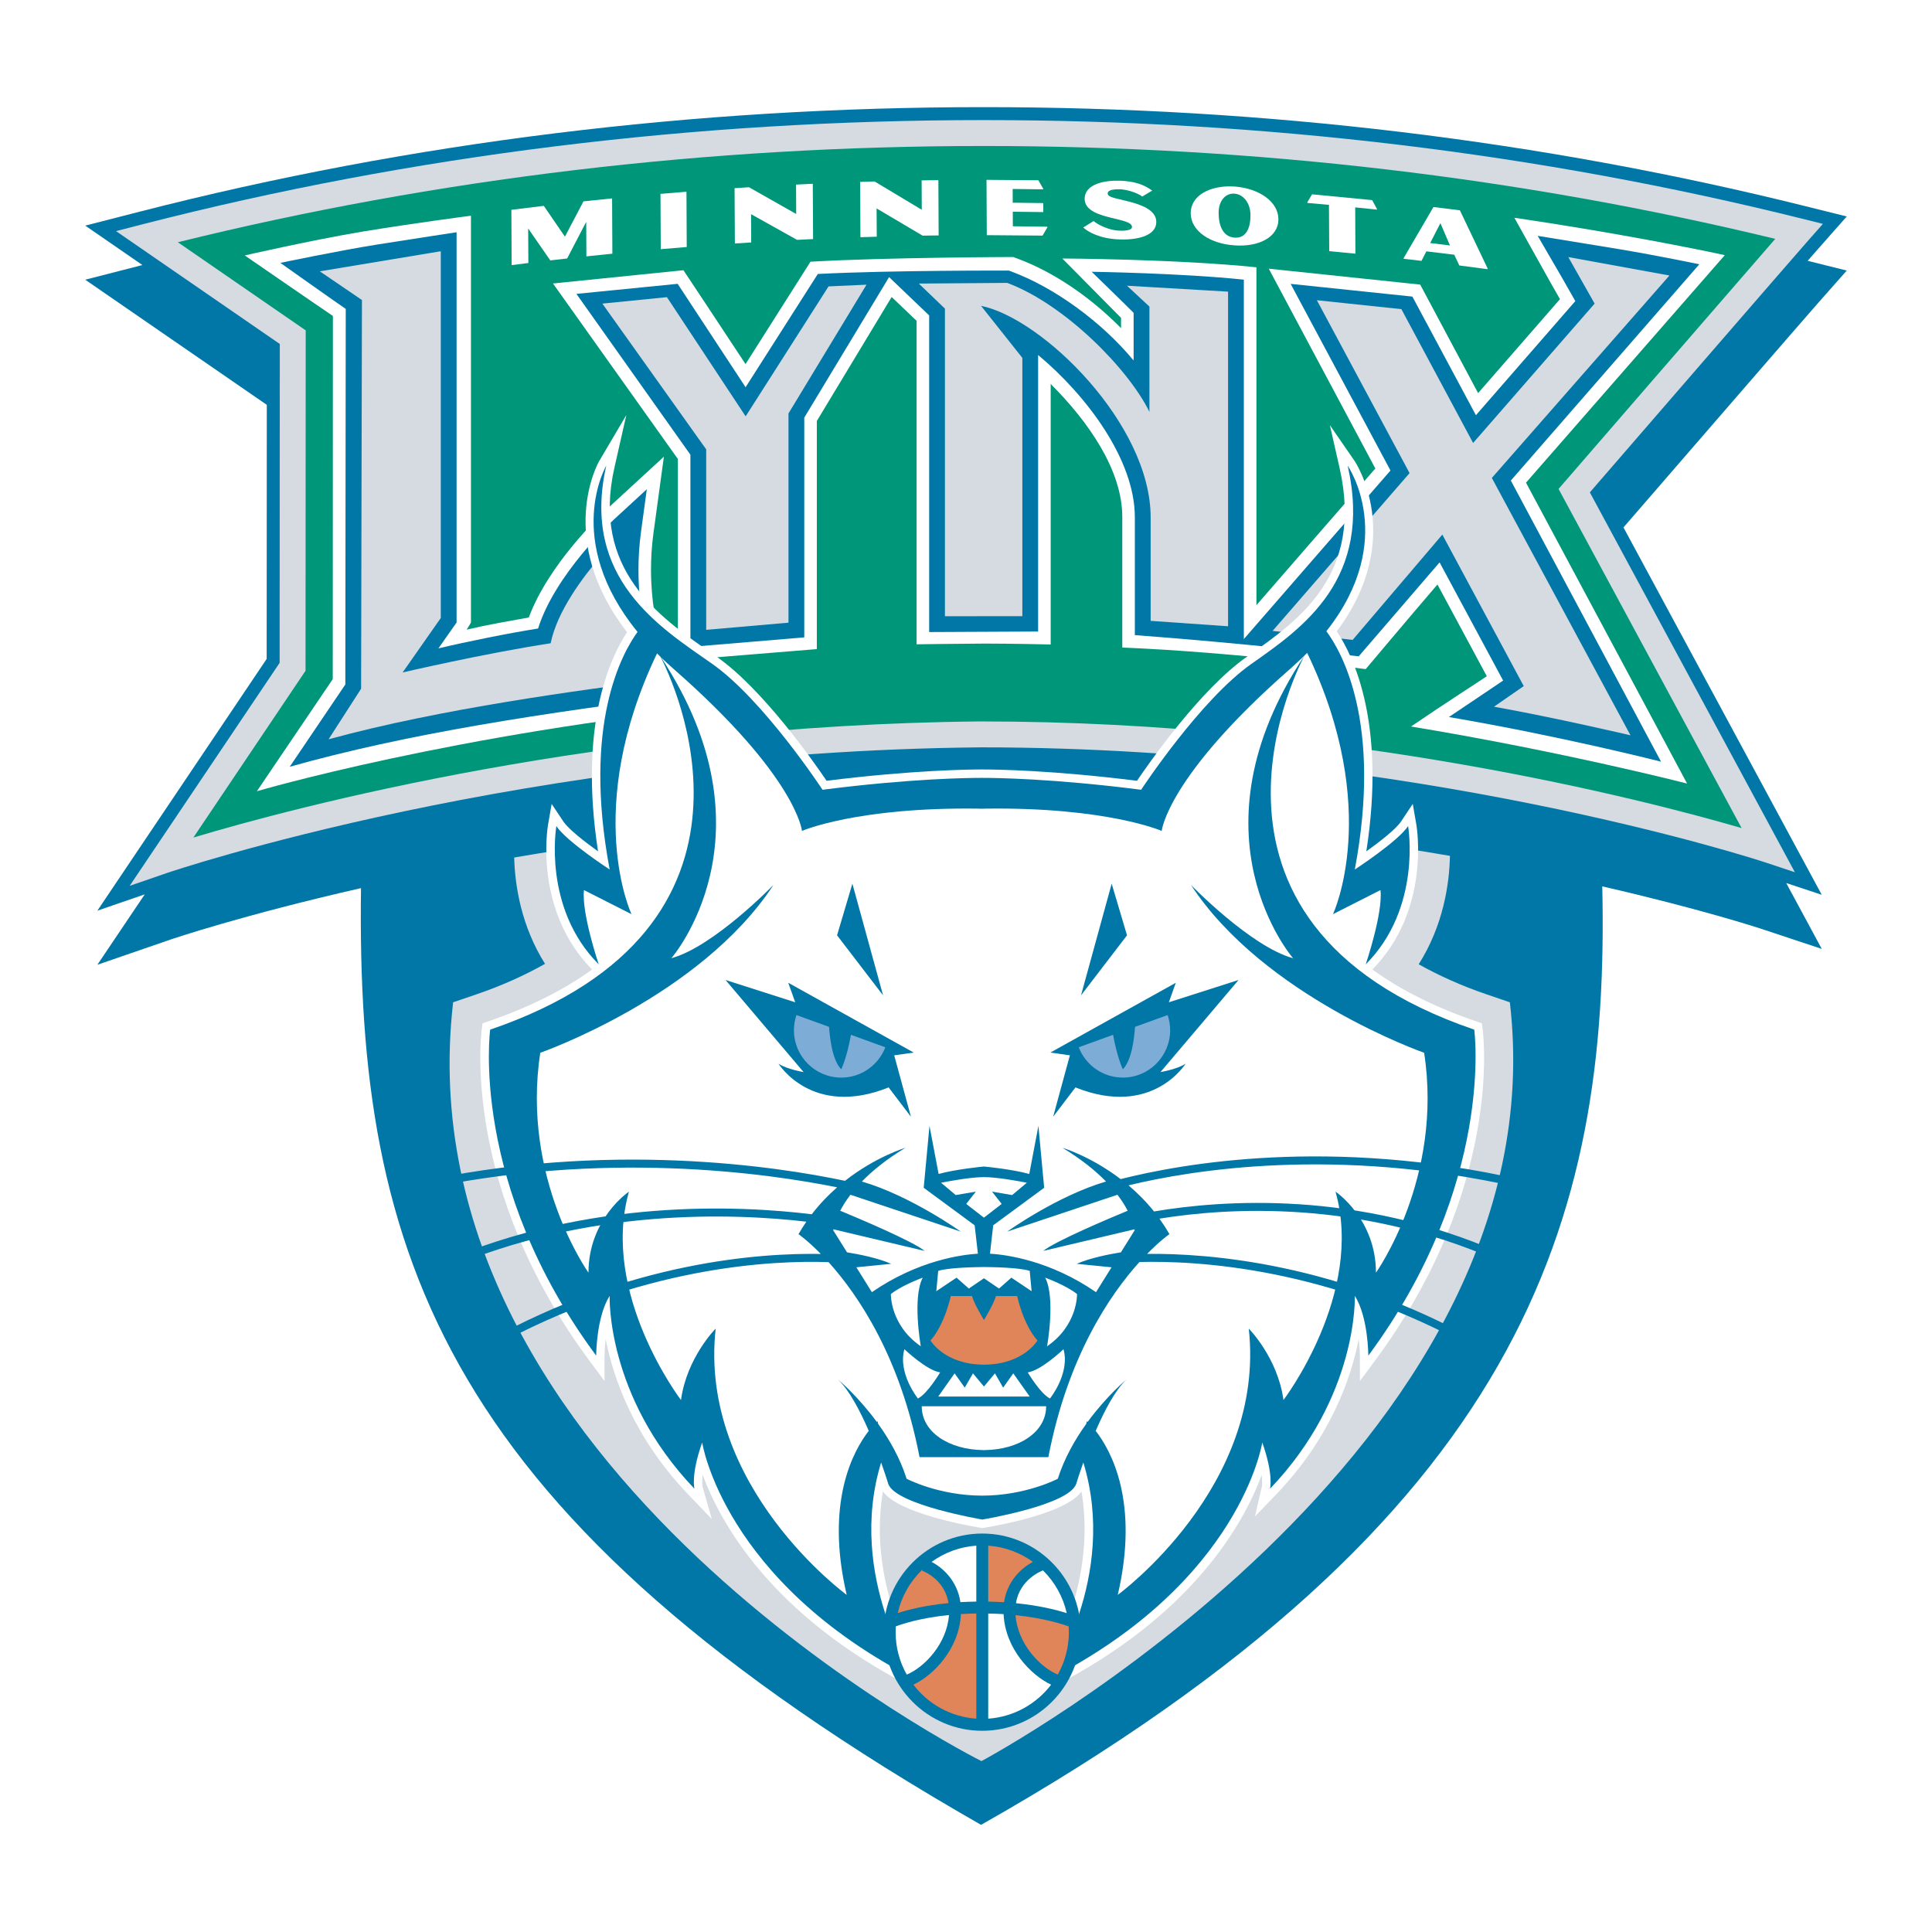 <?xml version="1.0" encoding="utf-8"?>
<!-- Generator: Adobe Illustrator 13.0.0, SVG Export Plug-In . SVG Version: 6.00 Build 14948)  -->
<!DOCTYPE svg PUBLIC "-//W3C//DTD SVG 1.0//EN" "http://www.w3.org/TR/2001/REC-SVG-20010904/DTD/svg10.dtd">
<svg version="1.0" id="Layer_1" xmlns="http://www.w3.org/2000/svg" xmlns:xlink="http://www.w3.org/1999/xlink" x="0px" y="0px"
	 width="192.756px" height="192.756px" viewBox="0 0 192.756 192.756" enable-background="new 0 0 192.756 192.756"
	 xml:space="preserve">
<g>
	<polygon fill-rule="evenodd" clip-rule="evenodd" fill="#FFFFFF" points="0,0 192.756,0 192.756,192.756 0,192.756 0,0 	"/>
	
		<path fill-rule="evenodd" clip-rule="evenodd" fill="#FFFFFF" stroke="#FFFFFF" stroke-width="0.685" stroke-miterlimit="2.613" d="
		M178.662,83.542l-16.688-30.921c5.724-6.612,17.889-20.66,19.455-22.435l2.822-3.192l-3.9-0.972
		c0.505-0.579,0.88-1.007,1.078-1.233l2.822-3.192l-4.134-1.029c-26.315-6.555-53.899-9.879-81.981-9.879
		c-28.894,0-57.2,3.502-84.132,10.411L8.504,22.51c-0.016-0.012,4.661,3.213,4.661,3.213l1.046,0.721
		c-0.067,0.019-0.137,0.034-0.207,0.052l-5.501,1.41c-0.016-0.01,4.661,3.213,4.661,3.213l13.455,9.272l-0.012,25.346L9.713,90.86
		l4.728-1.629l-4.728,7.025l7.291-2.513c0.155-0.055,7.224-2.452,19.012-5.134c-0.483,36.773,8.197,62.787,61.865,93.457
		c54.117-30.656,62.729-60.303,61.977-93.632c9.759,2.237,15.578,4.143,15.718,4.187l6.182,2.053l-3.548-6.575l3.548,1.177
		L178.662,83.542L178.662,83.542z"/>
	<path fill-rule="evenodd" clip-rule="evenodd" fill="#0077A6" d="M178.662,83.542l-16.688-30.921
		c5.724-6.612,17.889-20.66,19.455-22.435l2.822-3.192l-3.9-0.972c0.505-0.579,0.88-1.007,1.078-1.233l2.822-3.192l-4.134-1.029
		c-26.315-6.555-53.899-9.879-81.981-9.879c-28.894,0-57.2,3.502-84.132,10.411L8.504,22.51c-0.016-0.012,4.661,3.213,4.661,3.213
		l1.046,0.721c-0.067,0.019-0.137,0.034-0.207,0.052l-5.501,1.41c-0.016-0.01,4.661,3.213,4.661,3.213l13.455,9.272l-0.012,25.346
		L9.713,90.86l4.728-1.629l-4.728,7.025l7.291-2.513c0.155-0.055,7.224-2.452,19.012-5.134
		c-0.483,36.773,8.197,62.787,61.865,93.457c54.117-30.656,62.729-60.303,61.977-93.632c9.759,2.237,15.578,4.143,15.718,4.187
		l6.182,2.053l-3.548-6.575l3.548,1.177L178.662,83.542L178.662,83.542z"/>
	<path fill-rule="evenodd" clip-rule="evenodd" fill="#D6DBE1" d="M148.307,99.203c-2.524-0.861-4.764-1.877-6.764-2.997
		c2.45-3.86,3.063-7.997,3.117-10.817c-1.646-0.283-3.344-0.562-5.091-0.832c-11.315,3.958-26.063,4.915-41.449,4.915
		c-15.312,0.141-30.136,0.799-41.769-4.746c-1.729,0.271-3.414,0.546-5.051,0.83c0.074,2.799,0.7,6.833,3.077,10.607
		c-2.02,1.139-4.281,2.165-6.834,3.04l-2.333,0.795c-5.397,46.668,52.708,75.707,52.708,75.707s57.974-30.861,52.72-75.707
		L148.307,99.203L148.307,99.203z"/>
	<path fill-rule="evenodd" clip-rule="evenodd" fill="#D6DBE1" d="M181.872,22.336l-2.065-0.514
		c-26.213-6.53-53.691-9.84-81.67-9.84c-28.786,0-56.984,3.489-83.812,10.368l-2.75,0.708c-0.008-0.006,2.33,1.605,2.33,1.605
		l14.011,9.657l-0.017,31.814L12.938,88.38l3.646-1.257c0.352-0.122,35.76-12.145,81.279-12.56c43.2,0,77.774,11.318,78.12,11.434
		l3.092,1.025l-20.456-37.898c3.344-3.865,19.989-23.093,21.841-25.192L181.872,22.336L181.872,22.336z"/>
	<path fill-rule="evenodd" clip-rule="evenodd" fill="#009679" d="M97.852,71.977c-37.627,0.344-68.423,8.55-78.559,11.585
		l11.19-16.64l0.017-33.963l-0.562-0.386l-12.195-8.405c25.788-6.365,52.816-9.602,80.395-9.602c27.038,0,53.594,3.123,78.98,9.266
		c-5.104,5.866-20.854,24.066-21.035,24.274l-0.585,0.674l18.261,33.837C164.345,79.875,134.1,71.977,97.852,71.977L97.852,71.977z"
		/>
	<path fill-rule="evenodd" clip-rule="evenodd" fill="#FFFFFF" d="M172.083,25.458c0,0-3.349-0.762-10.186-1.975
		c-5.754-1.022-9.802-1.604-10.81-1.757l3.65,6.539c0,0,0.453,0.792,0.902,1.58c-1.548,1.778-5.367,6.155-8.168,9.376
		c-1.96-3.665-5.778-10.827-5.778-10.827l-15.107-1.586c0,0,9.137,17.141,10.631,19.934c-1.323,1.515-7.499,8.606-11.864,13.637
		v-33.71c-7.965-0.825-19.366-0.878-19.366-0.878s5.251,5.297,5.86,5.922c0,0.201,0,0.688,0,1.027
		c-3.085-3.126-6.721-5.594-10.31-6.931l-0.452-0.167c0,0-12.685,0.031-20.223,0.469c0,0-4.022,6.354-6.479,10.215
		c-2.301-3.506-6.197-9.366-6.197-9.366l-13.014,1.324c0,0,11.534,16.207,12.457,17.506c0,1.424,0,16.122,0,19.527
		c-0.899-0.792-1.623-1.558-1.832-1.742c-0.294-1.097-0.845-3.557-0.845-6.743c0-1.129,0.067-2.346,0.243-3.627l1.042-7.642
		l-5.728,5.271c-0.646,0.593-5.762,5.443-7.751,10.772c-2.086,0.381-4.086,0.717-6.201,1.214c0.124-0.177,0.43-0.704,0.43-0.704
		V21.523c0,0-5.526,0.716-10.798,1.58c-5.172,0.868-11.769,2.381-11.769,2.381s7.671,5.288,8.793,6.038
		c-0.006,2.635-0.009,34.601-0.014,36.235c-0.73,1.079-7.572,11.185-7.572,11.185s19.728-5.812,47.566-8.594
		c-1.457-1.378-3.021-2.837-4.915-4.51l13.217-1.077c0,0,0-21.292,0-22.76c0.476-0.789,4.591-7.61,7.465-12.37l0.39,0.371
		c0,0,1.228,1.175,2.098,2.006c0,2.226,0,32.275,0,32.275s4.255-0.062,6.785-0.073c2.531-0.004,6.594,0.089,6.594,0.089
		s0-21.778,0-25.994c3.745,3.747,7.144,8.578,7.144,13.274c0,0,0,10.582,0,13.028c11.047,0.439,24.286,2.15,24.286,2.15
		s4.379-5.208,7.157-8.442c1.824,3.388,3.679,6.833,4.925,9.153c-0.881,0.598-4.052,2.623-7.563,5.016
		c15.05,2.478,27.545,5.69,27.545,5.69s-14.448-26.976-16.073-30.018C154.369,45.721,172.083,25.458,172.083,25.458L172.083,25.458z
		"/>
	<path fill-rule="evenodd" clip-rule="evenodd" fill="#0077A6" d="M63.699,56.86c0-1.181,0.071-2.456,0.254-3.794l0.581-4.256
		l-3.191,2.935c-0.258,0.237-5.968,5.562-7.659,10.961c-3.007,0.478-7.143,1.315-9.945,1.985c0.727-1.036,1.815-2.585,1.815-2.585
		V23.17c0,0-4.51,0.69-7.853,1.216c-3.9,0.62-9.731,1.841-9.731,1.841s5.624,3.987,6.525,4.591
		c-0.004,1.534-0.041,36.526-0.042,37.473c-0.474,0.702-5.547,8.209-5.547,8.209c11.572-3.256,24.916-5.351,41.06-7.35
		c0,0-4.793-4.435-5.278-4.86C64.417,63.371,63.699,60.599,63.699,56.86L63.699,56.86z"/>
	<path fill-rule="evenodd" clip-rule="evenodd" fill="#0077A6" d="M169.542,26.367c0,0-4.066-0.851-8.007-1.51
		c-3.941-0.648-8.12-1.327-8.12-1.327l2.406,4.141c0,0,0.79,1.385,1.35,2.369c-1.105,1.263-7.786,8.932-9.918,11.385
		c-1.54-2.877-6.34-11.835-6.34-11.835l-12.146-1.268c0-0.002,9.042,16.902,9.961,18.621c-1.091,1.249-11.709,13.448-14.629,16.816
		V27.902c-6.302-0.661-15.181-0.787-15.181-0.787s3.627,3.524,4.183,4.097c0,0.549,0,2.38,0,4.754
		c-3.173-3.832-7.857-7.264-12.19-8.876l-0.253-0.093c0,0-11.611-0.044-19.063,0.336c-0.639,1.004-5.327,8.346-7.208,11.301
		c-1.827-2.786-6.778-10.317-6.778-10.317L57.51,29.32c0,0,10.834,15.288,11.372,16.046c0,0.94,0,19.176,0,19.176l11.361-0.95
		c0,0,0-21.078,0-21.926c0.353-0.584,6.293-10.438,8.461-14.021l1.514,1.448c0,0,1.806,1.728,2.484,2.376c0,1.284,0,31.59,0,31.59
		l10.872-0.052c0,0,0-27.443,0-27.588c4.83,4.027,9.649,10.439,9.649,16.175c0,0,0,8.256,0,11.771
		c10.522,0.774,22.336,2.117,22.336,2.117s5.953-6.911,8.069-9.373c1.498,2.779,5.38,9.999,6.34,11.791
		c-1.116,0.762-5.415,3.64-5.415,3.64c11.119,1.889,21.171,4.454,21.171,4.454s-14.027-26.25-14.987-28.049
		C152.007,46.485,169.542,26.367,169.542,26.367L169.542,26.367z"/>
	<path fill-rule="evenodd" clip-rule="evenodd" fill="#D6DBE1" d="M31.906,27.07l4.205,2.863l-0.083,38.781l-3.248,5.047
		c11.161-3.062,25.267-4.934,33.297-5.965l-2.765-2.591c0,0-0.807-2.279-1.094-5.832c-1.091-1.423-2.161-4.009-2.161-4.009
		c-1.937,2.232-4.474,5.646-5.119,8.815c-6.654,1.017-14.768,2.913-14.768,2.913l3.807-5.434V25.067L31.906,27.07L31.906,27.07z"/>
	<polygon fill-rule="evenodd" clip-rule="evenodd" fill="#D6DBE1" points="86.45,28.404 82.666,28.574 74.393,41.539 66.539,29.647 
		60.097,30.291 70.457,44.833 70.457,62.839 78.668,62.123 78.668,41.249 86.45,28.404 	"/>
	<path fill-rule="evenodd" clip-rule="evenodd" fill="#D6DBE1" d="M114.8,51.612v10.331l7.724,0.54c0,0,0-27.618,0-33.386
		l-10.083-0.59l2.237,2.079v10.506c-2.057-4.219-8.39-10.708-14.188-12.868l-8.82,0.067l2.606,2.501v30.688l7.723-0.003V35.707
		l-4.121-5.195C104.023,31.766,114.8,42.312,114.8,51.612L114.8,51.612z"/>
	<path fill-rule="evenodd" clip-rule="evenodd" fill="#D6DBE1" d="M148.841,47.684l17.719-20.197l-10.09-1.838l2.625,4.642
		l-12.122,13.904l-7.158-13.352l-8.431-0.89l9.248,17.249l-13.665,15.742l7.987,0.897l8.947-10.504l8.122,15.114l-2.966,2.057
		c6.245,1.119,13.617,2.855,13.617,2.855L148.841,47.684L148.841,47.684z"/>
	<polygon fill-rule="evenodd" clip-rule="evenodd" fill="#FFFFFF" points="51.047,26.449 51.019,20.934 54.255,20.537 
		56.363,23.614 58.212,20.09 61.068,19.795 61.096,25.31 58.504,25.579 58.487,22.133 56.583,25.789 54.903,25.98 52.697,22.795 
		52.715,26.241 51.047,26.449 	"/>
	<polygon fill-rule="evenodd" clip-rule="evenodd" fill="#FFFFFF" points="65.896,19.344 68.488,19.129 68.516,24.644 
		65.925,24.861 65.896,19.344 	"/>
	<polygon fill-rule="evenodd" clip-rule="evenodd" fill="#FFFFFF" points="74.73,18.682 79.437,21.349 79.423,18.417 81.093,18.336 
		81.122,23.852 79.518,23.929 74.932,21.366 74.947,24.187 73.319,24.292 73.288,18.775 74.73,18.682 	"/>
	<polygon fill-rule="evenodd" clip-rule="evenodd" fill="#FFFFFF" points="87.258,18.104 91.966,20.93 91.951,17.996 93.621,17.973 
		93.649,23.489 92.048,23.51 87.458,20.793 87.475,23.616 85.845,23.666 85.817,18.149 87.258,18.104 	"/>
	<polygon fill-rule="evenodd" clip-rule="evenodd" fill="#FFFFFF" points="101.034,18.853 101.04,20.224 104.085,20.262 
		104.091,21.16 101.046,21.124 101.052,22.575 104.496,22.618 104.496,22.685 104.015,23.507 98.452,23.462 98.424,17.943 
		103.597,17.984 104.079,18.824 104.079,18.892 101.034,18.853 	"/>
	<path fill-rule="evenodd" clip-rule="evenodd" fill="#FFFFFF" d="M114.953,19.017l-0.989,0.59c-0.589-0.435-1.619-0.697-2.187-0.72
		c-0.575-0.02-1.264,0.042-1.261,0.409c0.002,0.404,0.8,0.473,2.077,0.804c1.128,0.294,2.768,0.803,2.771,2.038
		c0.008,1.352-1.798,1.822-3.694,1.749c-1.914-0.064-3.123-0.745-3.592-1.191l1.027-0.641c0.509,0.42,1.596,0.927,2.562,0.959
		c0.377,0.015,1.275,0.015,1.272-0.37c-0.003-0.489-1.013-0.641-2.044-0.908c-1-0.255-2.67-0.647-2.678-1.882
		c-0.008-1.547,2.094-1.874,3.523-1.824C113.169,18.085,114.13,18.405,114.953,19.017L114.953,19.017z"/>
	<path fill-rule="evenodd" clip-rule="evenodd" fill="#FFFFFF" d="M123.181,23.709c-1.188-0.078-1.593-1.241-1.598-2.456
		c-0.006-1.232,0.687-1.992,1.573-1.933c0.885,0.062,1.598,0.916,1.605,2.146C124.766,22.682,124.36,23.79,123.181,23.709
		L123.181,23.709L123.181,23.709z M118.798,21.278c0.008,1.788,1.962,3.048,4.387,3.204c2.422,0.171,4.372-0.828,4.363-2.616
		c-0.012-1.77-1.969-3.086-4.396-3.257C120.729,18.455,118.787,19.506,118.798,21.278L118.798,21.278z"/>
	<polygon fill-rule="evenodd" clip-rule="evenodd" fill="#FFFFFF" points="137.377,20.846 137.377,20.914 135.209,20.69 
		135.229,25.31 132.616,25.059 132.591,20.439 130.432,20.246 130.432,20.178 130.904,19.388 136.899,19.964 137.377,20.846 	"/>
	<path fill-rule="evenodd" clip-rule="evenodd" fill="#FFFFFF" d="M142.691,24.248l1.019-1.985l0.954,2.227L142.691,24.248
		L142.691,24.248L142.691,24.248z M145.093,25.415l0.503,1.072l2.826,0.371V26.79l-2.768-5.808l-2.637-0.327l-2.974,5.095v0.07
		l1.782,0.206l0.483-0.95L145.093,25.415L145.093,25.415z"/>
	<path fill-rule="evenodd" clip-rule="evenodd" fill="#FFFFFF" d="M147.914,102.611l-0.069-0.514l-0.49-0.168
		c-4.113-1.402-7.595-3.143-10.436-5.199c5.791-5.881,4.448-14.107,4.391-14.456l-0.358-2.067l-1.164,1.746
		c-0.514,0.773-2.122,2.024-3.469,2.987c1.966-12.689-1.242-19.41-2.948-21.953c6.931-9.288,1.833-16.917,1.772-17.005l-2.462-3.564
		l0.96,4.227c2.43,10.703-4.019,15.221-9.198,18.852l-0.053,0.036c-4.61,3.23-9.69,10.501-10.952,12.367
		c-8.409-1.053-13.963-1.132-15.485-1.131c-1.081-0.001-6.842,0.047-15.484,1.129c-1.263-1.865-6.341-9.134-10.951-12.365
		l-0.771-0.539c-4.962-3.442-11.759-8.16-9.444-18.349l1.187-5.238l-2.726,4.624c-0.053,0.088-4.388,7.746,2.798,17.042
		c-1.718,2.604-4.835,9.313-2.895,21.867c-1.344-0.963-2.951-2.214-3.464-2.987l-1.165-1.746l-0.359,2.067
		c-0.06,0.349-1.403,8.575,4.393,14.456c-2.844,2.057-6.323,3.797-10.437,5.199l-0.49,0.168l-0.07,0.514
		c-0.087,0.643-2.014,15.936,10.73,33.141l1.51,2.037v-2.537c0-0.014,0.005-0.725,0.109-1.672c0.758,3.887,2.795,9.83,8.253,15.533
		l2.339,2.439l-0.929-3.248c0.002,0.002-0.073-0.363,0.019-1.158c1.756,4.746,6.825,14,20.908,21.188l2.927,1.494l-1.857-2.715
		c-0.064-0.092-5.664-8.482-3.997-18.311c1.517,2.084,7.784,3.295,9.773,3.629L98,152.457l0.137-0.023
		c1.986-0.33,8.244-1.518,9.766-3.627c1.662,9.824-3.936,18.215-3.997,18.307l-1.848,2.709c0,0.002,2.916-1.488,2.916-1.488
		c14.081-7.186,19.151-16.438,20.909-21.188c0.092,0.799,0.014,1.172,0.012,1.178l-0.688,2.969c-0.005,0.023,2.103-2.18,2.103-2.18
		c5.46-5.703,7.499-11.65,8.254-15.533c0.107,0.947,0.11,1.658,0.11,1.672l0.003,2.533l1.506-2.033
		C149.927,118.547,148.005,103.254,147.914,102.611L147.914,102.611z"/>
	<polygon fill-rule="evenodd" clip-rule="evenodd" fill="#0077A6" points="107.854,99.305 110.912,88.163 112.443,93.316 
		107.854,99.305 	"/>
	<path fill-rule="evenodd" clip-rule="evenodd" fill="#0077A6" d="M104.792,105.014l12.519-6.963l-0.696,1.947l6.956-2.225
		l-7.79,9.188c0,0,1.67-0.279,2.504-0.836c0,0-3.336,5.432-10.987,2.367l-2.225,2.924l1.67-6.127L104.792,105.014L104.792,105.014z"
		/>
	<polygon fill-rule="evenodd" clip-rule="evenodd" fill="#0077A6" points="88.103,99.305 85.043,88.163 83.513,93.316 
		88.103,99.305 	"/>
	<path fill-rule="evenodd" clip-rule="evenodd" fill="#0077A6" d="M91.163,105.014l-12.519-6.963l0.695,1.947l-6.953-2.225
		l7.788,9.188c0,0-1.667-0.279-2.502-0.836c0,0,3.337,5.432,10.987,2.367l2.225,2.924l-1.67-6.127L91.163,105.014L91.163,105.014z"
		/>
	<path fill-rule="evenodd" clip-rule="evenodd" fill="#7DADD6" d="M116.495,101.271l-3.254,1.18
		c-0.081,1.232-0.349,3.365-1.215,4.23c0,0-0.555-1.115-0.972-3.438l-3.429,1.242c0.686,1.77,2.394,3.025,4.4,3.025
		c2.605,0,4.72-2.117,4.72-4.729C116.746,102.254,116.657,101.746,116.495,101.271L116.495,101.271z"/>
	<path fill-rule="evenodd" clip-rule="evenodd" fill="#7DADD6" d="M84.901,103.244c-0.416,2.322-0.969,3.438-0.969,3.438
		c-0.867-0.865-1.134-2.998-1.216-4.23l-3.255-1.18c-0.159,0.475-0.251,0.982-0.251,1.512c0,2.611,2.112,4.729,4.722,4.729
		c2.005,0,3.714-1.256,4.398-3.025L84.901,103.244L84.901,103.244z"/>
	<path fill-rule="evenodd" clip-rule="evenodd" fill="#0077A6" d="M147.086,102.727c-31.535-10.779-16.922-37.341-16.922-37.341
		c-11.919,17.901-1.151,30.217-1.151,30.217c-4.229-1.154-10.191-7.314-10.191-7.314c7.308,11.165,23.264,16.747,23.264,16.747
		c1.925,12.51-4.807,21.941-4.807,21.941c0-5.391-4.034-8.084-4.034-8.084c2.88,10.201-5.193,20.787-5.193,20.787
		c-0.578-4.234-3.461-7.123-3.461-7.123c1.732,15.785-13.073,26.564-13.073,26.564c2.166-9.262-0.662-14.387-2.201-16.363
		c0.871-2.01,1.951-4.072,3.071-5.129c0,0-1.956,1.619-3.874,4.234c-0.047-0.045-0.072-0.066-0.072-0.066l-0.074,0.271
		c-1.102,1.539-2.174,3.4-2.832,5.469c0,0-3.194,1.682-7.54,1.682c-4.345,0-7.542-1.682-7.542-1.682
		c-0.658-2.07-1.729-3.932-2.834-5.469l-0.07-0.271c0,0-0.029,0.021-0.073,0.066c-1.919-2.615-3.875-4.234-3.875-4.234
		c1.122,1.057,2.202,3.119,3.074,5.129c-1.539,1.977-4.37,7.102-2.201,16.363c0,0-14.805-10.779-13.074-26.564
		c0,0-2.884,2.889-3.46,7.123c0,0-8.075-10.586-5.192-20.787c0,0-4.037,2.693-4.037,8.084c0,0-6.729-9.432-4.808-21.941
		c0,0,15.958-5.582,23.266-16.747c0,0-5.959,6.16-10.191,7.314c0,0,10.681-12.222-1.02-30.011c0.393,0.379,0.801,0.758,1.238,1.141
		c12.305,10.779,12.817,16.168,12.817,16.168s5.49-2.399,17.687-2.222v0.007c0.089-0.001,0.429-0.001,0.514,0v-0.007
		c12.199-0.178,17.688,2.222,17.688,2.222s0.513-5.39,12.818-16.168c0.61-0.536,1.174-1.068,1.697-1.596
		c7.51,15.634,2.573,26.07,2.573,26.07l4.741-2.404c0.257,2.311-1.474,7.412-1.474,7.412c5.64-5.646,4.229-13.795,4.229-13.795
		c-1.027,1.541-5.318,4.332-5.318,4.332c2.765-14.7-1.354-21.788-2.837-23.775c7.229-9.134,2.126-16.517,2.126-16.517
		c2.562,11.292-4.457,16.168-9.584,19.761c-5.126,3.593-11.023,12.574-11.023,12.574c-8.817-1.131-14.641-1.188-15.895-1.187
		c-1.253-0.001-7.076,0.056-15.891,1.187c0,0-5.896-8.98-11.024-12.574c-5.125-3.593-13.116-8.469-10.553-19.761
		c0,0-4.364,7.421,3.121,16.589c-1.524,2.083-5.514,9.177-2.782,23.703c0,0-4.292-2.791-5.319-4.332c0,0-1.409,8.149,4.229,13.795
		c0,0-1.73-5.101-1.474-7.412l4.743,2.404c0,0-4.927-10.413,2.548-26.019c0.118,0.118,0.231,0.233,0.352,0.352
		c1.118,2.155,13.145,26.881-17,37.187c0,0-2.114,15.395,10.576,32.525c0,0,0-3.848,1.344-5.965c0,0-0.384,10.01,8.461,19.246
		c0,0-0.385-1.346,0.769-4.617c0,0,2.115,13.857,21.342,23.672c0,0-6.989-10.23-3.488-21.676c0.452,1.271,0.72,2.158,0.72,2.158
		c0.785,2.086,9.374,3.535,9.374,3.535c0.304-0.049,8.576-1.449,9.361-3.535c0,0,0.27-0.891,0.72-2.158
		c3.505,11.445-3.487,21.676-3.487,21.676c19.228-9.814,21.34-23.672,21.34-23.672c1.155,3.271,0.771,4.617,0.771,4.617
		c8.844-9.236,8.461-19.246,8.461-19.246c1.347,2.117,1.347,5.965,1.347,5.965C149.198,118.121,147.086,102.727,147.086,102.727
		L147.086,102.727z"/>
	<path fill-rule="evenodd" clip-rule="evenodd" fill="#0077A6" d="M151.396,118.436c0.12-0.244,0.24-0.49,0.36-0.738
		c-18.997-4.316-33.954-1.58-39.949-0.059c-2.997-2.289-5.8-3.121-5.8-3.121c1.907,1.152,3.309,2.303,4.341,3.363
		c-4.851,1.41-9.862,4.996-9.862,4.996l11.003-3.676c0.447,0.586,0.776,1.123,1.021,1.594c-1.78,0.736-7.249,3.045-8.43,4.01
		l9.109-2.158c0.011,0.066,0.017,0.102,0.017,0.102l-1.375,2.197c-1.146,0.184-3.057,0.553-4.41,1.146l3.479,0.346l-1.551,2.482
		c-4.636-3.195-9.017-3.746-10.578-3.84l0.323-2.832l5.083-3.744l-0.575-6.174l-0.911,4.795c-1.739-0.473-4.267-0.719-4.512-0.74
		v-0.004c0,0-0.008,0.004-0.012,0.004c-0.002,0-0.011-0.004-0.011-0.004v0.004c-0.243,0.021-2.768,0.268-4.51,0.74l-0.91-4.795
		l-0.578,6.174l5.084,3.744l0.324,2.832c-1.56,0.094-5.942,0.645-10.578,3.84l-1.548-2.482l3.475-0.346
		c-1.355-0.594-3.262-0.963-4.407-1.146l-1.375-2.197c0,0,0.006-0.035,0.015-0.102l9.108,2.158c-1.179-0.965-6.646-3.273-8.429-4.01
		c0.246-0.471,0.577-1.008,1.02-1.594l11.008,3.676c0,0-5.016-3.586-9.865-4.996c1.03-1.061,2.433-2.211,4.338-3.363
		c0,0-2.94,0.873-6.022,3.293c-6.497-1.375-23.757-4.113-43.205,0.258c0.12,0.248,0.244,0.49,0.363,0.74
		c18.638-4.15,35.213-1.734,42.056-0.348c-0.874,0.762-1.736,1.652-2.53,2.686c-7.216-0.885-22.284-1.6-36.904,4.777
		c0.127,0.234,0.255,0.473,0.385,0.705c14.146-6.148,28.711-5.588,35.979-4.742c-0.273,0.396-0.536,0.811-0.784,1.246
		c0,0,0.902,0.621,2.229,1.973c-5.979-0.105-19.043,0.756-33.253,8.689c0.139,0.227,0.285,0.447,0.426,0.676
		c14.714-8.203,28.164-8.738,33.598-8.547c2.904,3.219,7.148,9.398,9.077,19.457h12.852c1.933-10.07,6.182-16.254,9.087-19.469
		c5.666-0.154,18.949,0.529,33.432,8.656c0.141-0.223,0.281-0.455,0.421-0.68c-14.01-7.873-26.933-8.854-33.084-8.789
		c1.322-1.348,2.221-1.967,2.221-1.967c-0.309-0.547-0.644-1.059-0.993-1.547c6.786-1.096,19.838-1.93,33.625,4.123
		c0.131-0.236,0.26-0.469,0.388-0.705c-14.281-6.289-27.8-5.279-34.555-4.135c-0.804-1.004-1.674-1.865-2.544-2.605
		C118.868,116.742,133.239,114.352,151.396,118.436L151.396,118.436L151.396,118.436z M96.4,120.115l0.961-1.227l-2.008,0.344
		l-1.463-1.23c0.98-0.191,2.997-0.559,4.277-0.561c1.285,0.002,3.299,0.369,4.281,0.561l-1.466,1.23l-2.006-0.344l0.962,1.227
		l-1.771,1.371L96.4,120.115L96.4,120.115L96.4,120.115z M93.605,126.797c1.033-0.344,3.942-0.381,4.551-0.385c0,0,0.022,0,0.06,0
		c0.035,0,0.061,0,0.061,0c0.604,0.004,3.427,0.041,4.457,0.385l0.19,2.025l-2.021-1.35l-1.229,1.086l-1.506-1.025l-1.504,1.025
		l-1.229-1.086l-2.021,1.35L93.605,126.797L93.605,126.797L93.605,126.797z M101.094,137.021l1.64,2.314h-9.128l1.636-2.314
		l1.013,1.422l0.819-1.422l1.094,1.314l1.098-1.314l0.818,1.422L101.094,137.021L101.094,137.021L101.094,137.021z M88.883,129.111
		c1.06-0.867,3.18-1.639,3.18-1.639c-1.061,2.025-0.193,6.848-0.193,6.848C88.787,132.197,88.883,129.111,88.883,129.111
		L88.883,129.111L88.883,129.111z M91.581,139.529c0,0-2.023-2.508-1.35-4.92c0,0,2.218,2.121,3.566,2.314
		C93.796,136.924,92.543,139.047,91.581,139.529L91.581,139.529L91.581,139.529z M98.228,144.676v0.006
		c-0.018,0-0.037-0.002-0.061-0.002c-0.02,0-0.036,0.002-0.059,0.002v-0.006c-3.406-0.039-6.146-1.77-6.146-4.375h12.413
		C104.375,142.906,101.633,144.637,98.228,144.676L98.228,144.676L98.228,144.676z M104.757,139.529
		c-0.963-0.482-2.217-2.605-2.217-2.605c1.348-0.193,3.566-2.314,3.566-2.314C106.779,137.021,104.757,139.529,104.757,139.529
		L104.757,139.529L104.757,139.529z M104.467,134.32c0,0,0.867-4.822-0.189-6.848c0,0,2.115,0.771,3.178,1.639
		C107.455,129.111,107.55,132.197,104.467,134.32L104.467,134.32z"/>
	<path fill-rule="evenodd" clip-rule="evenodd" fill="#0077A6" d="M97.997,153.002c-5.417,0-9.827,4.412-9.827,9.84
		c0,5.426,4.41,9.84,9.827,9.84c5.421,0,9.832-4.414,9.832-9.84C107.829,157.414,103.418,153.002,97.997,153.002L97.997,153.002z"/>
	<path fill-rule="evenodd" clip-rule="evenodd" fill="#FFFFFF" d="M104.072,156.693c1.156,1.146,1.989,2.611,2.358,4.252
		c-1.02-0.328-2.727-0.758-5.067-0.994c0.385-2.416,2.6-3.234,2.699-3.27C104.062,156.682,104.034,156.654,104.072,156.693
		L104.072,156.693z"/>
	<path fill-rule="evenodd" clip-rule="evenodd" fill="#FFFFFF" d="M95.82,159.846c-0.317-2.15-1.771-3.443-2.876-4.014
		c1.273-0.922,2.803-1.506,4.462-1.621v5.58C96.855,159.801,96.319,159.816,95.82,159.846L95.82,159.846z"/>
	<path fill-rule="evenodd" clip-rule="evenodd" fill="#FFFFFF" d="M89.377,162.262c0.764-0.283,2.552-0.852,5.302-1.131
		c-0.207,2.885-2.464,5.219-4.211,5.943c-0.707-1.254-1.112-2.695-1.112-4.232C89.356,162.646,89.366,162.453,89.377,162.262
		L89.377,162.262z"/>
	<path fill-rule="evenodd" clip-rule="evenodd" fill="#FFFFFF" d="M98.595,171.471v-10.488c0.532,0.012,1.046,0.029,1.532,0.059
		c0.162,3.461,2.743,6.104,4.743,7.039C103.402,170.006,101.149,171.295,98.595,171.471L98.595,171.471z"/>
	<path fill-rule="evenodd" clip-rule="evenodd" fill="#E0855A" d="M98.595,159.791v-5.58c1.659,0.115,3.191,0.699,4.462,1.621
		c-1.105,0.57-2.565,1.865-2.881,4.021C99.673,159.822,99.145,159.803,98.595,159.791L98.595,159.791z"/>
	<path fill-rule="evenodd" clip-rule="evenodd" fill="#E0855A" d="M92.052,156.574l-0.048,0.139h-0.002
		c0.099,0.037,2.242,0.822,2.631,3.227c-2.354,0.23-4.046,0.662-5.06,0.994C89.954,159.24,90.835,157.732,92.052,156.574
		L92.052,156.574z"/>
	<path fill-rule="evenodd" clip-rule="evenodd" fill="#E0855A" d="M91.13,168.08c2.005-0.939,4.585-3.584,4.74-7.045
		c0.488-0.031,1.005-0.045,1.536-0.055v10.49C94.85,171.295,92.594,170.006,91.13,168.08L91.13,168.08z"/>
	<path fill-rule="evenodd" clip-rule="evenodd" fill="#E0855A" d="M105.534,167.074c-1.748-0.725-3.999-3.055-4.216-5.928
		c2.723,0.283,4.531,0.84,5.302,1.123c0.014,0.188,0.021,0.379,0.021,0.572C106.642,164.379,106.237,165.82,105.534,167.074
		L105.534,167.074z"/>
	<path fill-rule="evenodd" clip-rule="evenodd" fill="#E0855A" d="M103.504,133.742c-1.444-1.639-2.021-4.436-2.021-4.436h-2.12
		c-0.184,0.721-1.078,2.205-1.195,2.389c-0.11-0.184-1.01-1.668-1.191-2.389h-2.117c0,0-0.58,2.797-2.024,4.436
		c0,0,1.392,2.398,5.322,2.41c0.005,0,0.007,0,0.011,0c0.008,0,0.012,0,0.012,0C102.112,136.141,103.504,133.742,103.504,133.742
		L103.504,133.742z"/>
</g>
</svg>
